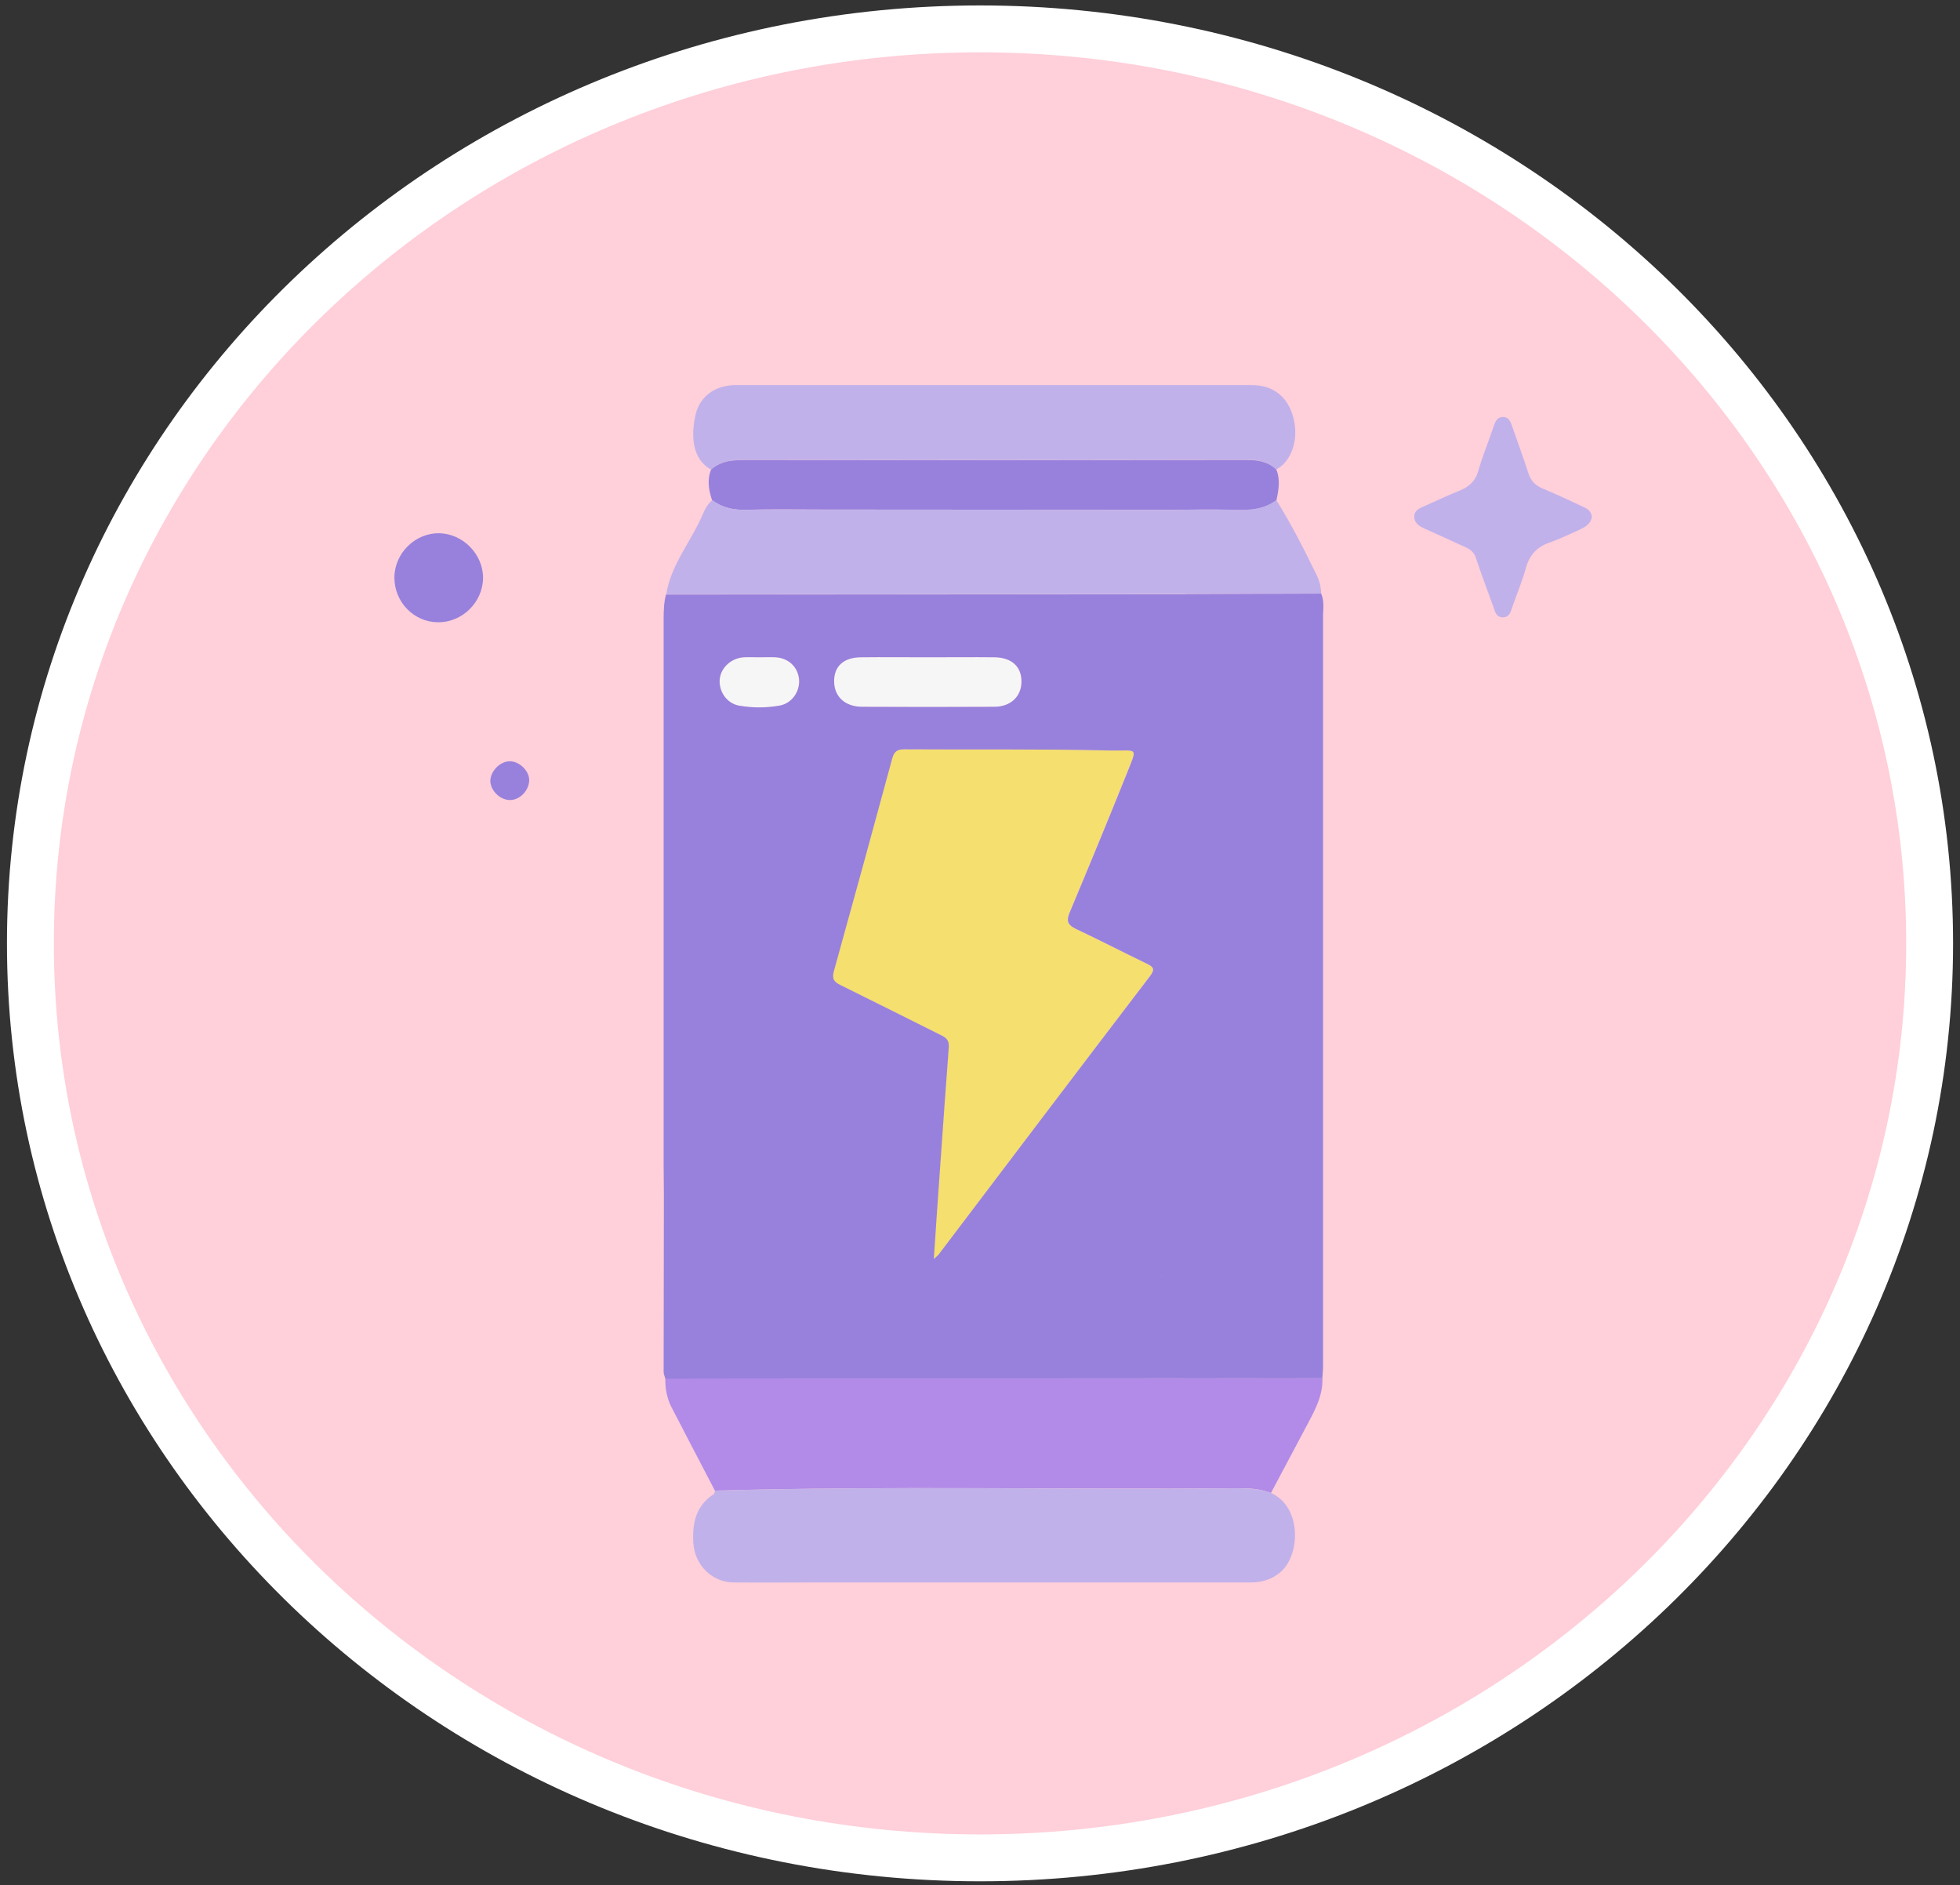 <svg xmlns="http://www.w3.org/2000/svg" width="209" height="201" viewBox="0 0 209 201" fill="none"><rect x="0" y="0" width="209" height="201" fill="#333333" stroke="none"/><path d="M205.761 100.58C205.761 154.342 160.513 198.08 104.502 198.08C48.49 198.08 3.242 154.342 3.242 100.58C3.242 46.819 48.49 3.08 104.502 3.08C160.513 3.08 205.761 46.819 205.761 100.58Z" fill="#FFCFDA" stroke="white" stroke-width="5"></path><g clip-path="url(#clip0_852_2968)"><path d="M70.945 146.961C73.515 146.961 76.084 146.936 78.653 146.936C99.43 146.936 120.233 146.936 141.011 146.911C141.085 148.689 140.287 150.216 139.489 151.718C138.167 154.222 136.845 156.7 135.523 159.179C134.376 158.728 133.203 158.653 131.981 158.678C113.399 158.828 94.816 158.403 76.233 158.928C74.687 155.949 73.115 152.97 71.569 149.966C71.12 149.039 70.921 148.038 70.945 146.961Z" fill="#B18BE7"></path><path d="M76.252 158.928C94.834 158.402 113.417 158.853 131.999 158.678C133.222 158.678 134.394 158.753 135.541 159.178C138.834 160.68 138.684 165.813 136.514 167.64C135.566 168.442 134.494 168.717 133.296 168.717C117.832 168.717 102.392 168.717 86.927 168.717C84.009 168.717 81.115 168.742 78.197 168.717C75.902 168.692 74.082 166.839 73.932 164.511C73.807 162.433 74.181 160.605 76.027 159.353C76.177 159.303 76.202 159.078 76.252 158.928Z" fill="#C1B1EA"></path><path d="M75.828 50.072C73.832 48.97 73.633 46.516 74.181 44.163C74.656 42.21 76.327 41.059 78.447 41.059C96.78 41.059 115.138 41.059 133.471 41.059C135.791 41.059 137.362 42.31 137.936 44.614C138.51 46.867 137.712 49.22 136.065 50.072C135.192 49.17 134.095 49.02 132.873 49.02C115.163 49.045 97.428 49.045 79.719 49.02C78.322 49.045 76.95 49.045 75.828 50.072Z" fill="#C1B1EA"></path><path d="M124.315 54.353C112.168 54.353 100.021 54.328 87.874 54.328C85.055 54.328 82.236 54.277 79.418 54.353C78.121 54.378 76.973 54.102 75.926 53.326C75.577 52.249 75.377 51.173 75.826 50.071C76.973 49.045 78.345 49.045 79.767 49.045C97.477 49.07 115.211 49.07 132.921 49.045C134.143 49.045 135.215 49.195 136.113 50.096C136.537 51.173 136.338 52.249 136.113 53.351C134.841 54.277 133.42 54.428 131.923 54.378C129.354 54.278 126.835 54.353 124.315 54.353Z" fill="#9781DC"></path><path d="M169.743 55.129C169.618 55.83 169.095 56.155 168.521 56.431C167.423 56.931 166.351 57.457 165.203 57.858C163.832 58.334 163.058 59.235 162.684 60.637C162.31 61.989 161.761 63.291 161.287 64.643C161.088 65.193 160.988 65.844 160.215 65.819C159.516 65.794 159.417 65.193 159.242 64.693C158.618 62.965 157.97 61.263 157.396 59.535C157.197 58.909 156.823 58.584 156.249 58.334C154.802 57.683 153.38 57.007 151.959 56.381C151.41 56.13 150.886 55.855 150.811 55.204C150.736 54.478 151.31 54.203 151.859 53.977C153.106 53.426 154.353 52.826 155.6 52.325C156.623 51.924 157.321 51.324 157.646 50.172C158.07 48.645 158.693 47.193 159.192 45.69C159.392 45.14 159.516 44.489 160.24 44.464C160.963 44.439 161.113 45.09 161.312 45.64C161.861 47.243 162.46 48.845 162.984 50.472C163.258 51.298 163.732 51.774 164.53 52.1C165.977 52.7 167.398 53.376 168.845 54.052C169.319 54.253 169.693 54.528 169.743 55.129Z" fill="#C1B1EA"></path><path d="M140.886 63.291C140.861 62.614 140.711 61.964 140.437 61.388C139.09 58.634 137.718 55.905 136.097 53.326C134.824 54.252 133.403 54.403 131.906 54.353C129.387 54.278 126.868 54.353 124.348 54.353C112.201 54.353 100.054 54.328 87.906 54.328C85.088 54.328 82.269 54.278 79.451 54.353C78.154 54.378 77.006 54.102 75.959 53.326C75.186 53.952 74.936 54.928 74.512 55.755C73.265 58.258 71.494 60.511 71.045 63.366C89.578 63.366 108.085 63.341 126.618 63.341V63.316C131.357 63.316 136.121 63.316 140.886 63.291ZM126.543 60.511C126.668 61.438 126.693 62.364 126.593 63.341C126.693 62.364 126.668 61.413 126.543 60.511Z" fill="#C1B1EA"></path><path d="M46.696 66.345C44.127 66.32 42.057 64.192 42.057 61.588C42.057 58.984 44.277 56.806 46.846 56.856C49.365 56.906 51.51 59.084 51.51 61.613C51.485 64.217 49.29 66.37 46.696 66.345Z" fill="#9781DC"></path><path d="M54.331 81.166C55.328 81.141 56.376 82.118 56.426 83.094C56.476 84.171 55.528 85.247 54.455 85.297C53.408 85.347 52.335 84.371 52.285 83.294C52.285 82.243 53.283 81.192 54.331 81.166Z" fill="#9781DC"></path><path d="M99.552 134.243C99.802 130.538 100.026 127.158 100.276 123.753C100.55 119.722 100.85 115.691 101.149 111.66C101.199 110.934 100.899 110.634 100.301 110.358C96.734 108.581 93.167 106.778 89.6 105.026C88.877 104.675 88.677 104.35 88.902 103.524C90.997 95.988 93.067 88.452 95.113 80.891C95.312 80.165 95.612 79.89 96.385 79.89C103.693 79.94 111.001 79.84 118.31 80.015C121.353 80.09 121.328 79.464 120.056 82.669C118.085 87.576 116.065 92.458 114.02 97.34C113.645 98.266 113.895 98.642 114.718 99.042C117.262 100.244 119.781 101.546 122.326 102.773C123.024 103.123 123.124 103.373 122.625 104.049C115.092 113.964 107.584 123.878 100.076 133.792C100.026 133.842 99.927 133.917 99.552 134.243Z" fill="#F5DF6E"></path><path d="M98.926 70.076C101.296 70.076 103.666 70.05 106.035 70.076C107.831 70.101 108.904 71.052 108.904 72.654C108.904 74.257 107.756 75.358 105.985 75.358C101.296 75.383 96.607 75.383 91.917 75.358C90.121 75.358 88.949 74.307 88.924 72.704C88.899 71.052 89.972 70.076 91.843 70.076C94.187 70.05 96.557 70.076 98.926 70.076Z" fill="#F6F6F6"></path><path d="M80.917 70.076C81.491 70.076 82.089 70.05 82.663 70.076C84.035 70.151 85.032 71.077 85.182 72.379C85.332 73.706 84.459 74.983 83.112 75.233C81.69 75.483 80.219 75.483 78.797 75.233C77.45 74.983 76.602 73.656 76.751 72.354C76.901 71.127 78.023 70.151 79.321 70.076C79.844 70.05 80.393 70.076 80.917 70.076Z" fill="#F6F6F6"></path><path d="M140.881 63.291C136.117 63.316 131.352 63.316 126.588 63.341V63.366C108.056 63.366 89.548 63.391 71.015 63.391C70.791 64.242 70.766 65.119 70.766 65.995C70.766 85.398 70.766 104.801 70.766 124.204C70.766 125.28 70.791 126.357 70.791 127.458C70.791 133.742 70.766 140.001 70.766 146.285C70.766 146.511 70.89 146.761 70.94 146.986C73.509 146.986 76.079 146.961 78.648 146.961C99.425 146.961 120.228 146.961 141.005 146.936C141.03 146.486 141.08 146.035 141.08 145.559C141.08 118.921 141.08 92.258 141.08 65.619C141.105 64.843 141.205 64.042 140.881 63.291ZM91.843 70.076C94.212 70.051 96.582 70.076 98.951 70.076C101.321 70.076 103.691 70.051 106.06 70.076C107.856 70.101 108.929 71.052 108.929 72.654C108.929 74.257 107.781 75.358 106.01 75.358C101.321 75.383 96.632 75.383 91.942 75.358C90.146 75.358 88.974 74.307 88.949 72.705C88.899 71.052 89.947 70.076 91.843 70.076ZM83.112 75.233C81.691 75.484 80.219 75.484 78.797 75.233C77.45 74.983 76.602 73.656 76.752 72.354C76.902 71.127 78.024 70.151 79.321 70.076C79.87 70.051 80.394 70.076 80.942 70.076C81.516 70.076 82.115 70.051 82.688 70.076C84.06 70.151 85.058 71.077 85.208 72.379C85.332 73.706 84.459 75.008 83.112 75.233ZM100.099 133.742C100.024 133.843 99.924 133.893 99.575 134.243C99.824 130.538 100.049 127.158 100.298 123.753C100.573 119.722 100.872 115.691 101.171 111.661C101.221 110.935 100.922 110.634 100.323 110.359C96.756 108.581 93.189 106.779 89.623 105.026C88.899 104.676 88.7 104.35 88.924 103.524C91.019 95.988 93.09 88.452 95.135 80.891C95.335 80.165 95.634 79.89 96.407 79.89C103.715 79.94 111.024 79.84 118.332 80.015C121.375 80.09 121.35 79.464 120.078 82.669C118.108 87.576 116.087 92.458 114.042 97.34C113.668 98.266 113.917 98.642 114.74 99.042C117.284 100.244 119.804 101.546 122.348 102.773C123.046 103.123 123.146 103.374 122.647 104.05C115.114 113.914 107.607 123.828 100.099 133.742ZM123.545 136.121C123.72 136.071 123.894 135.996 124.044 135.895C123.894 135.996 123.745 136.071 123.545 136.121Z" fill="#9781DC"></path></g><defs><clipPath id="clip0_852_2968"><rect width="127.684" height="127.684" fill="white" transform="translate(42.057 41.059)"></rect></clipPath></defs></svg>